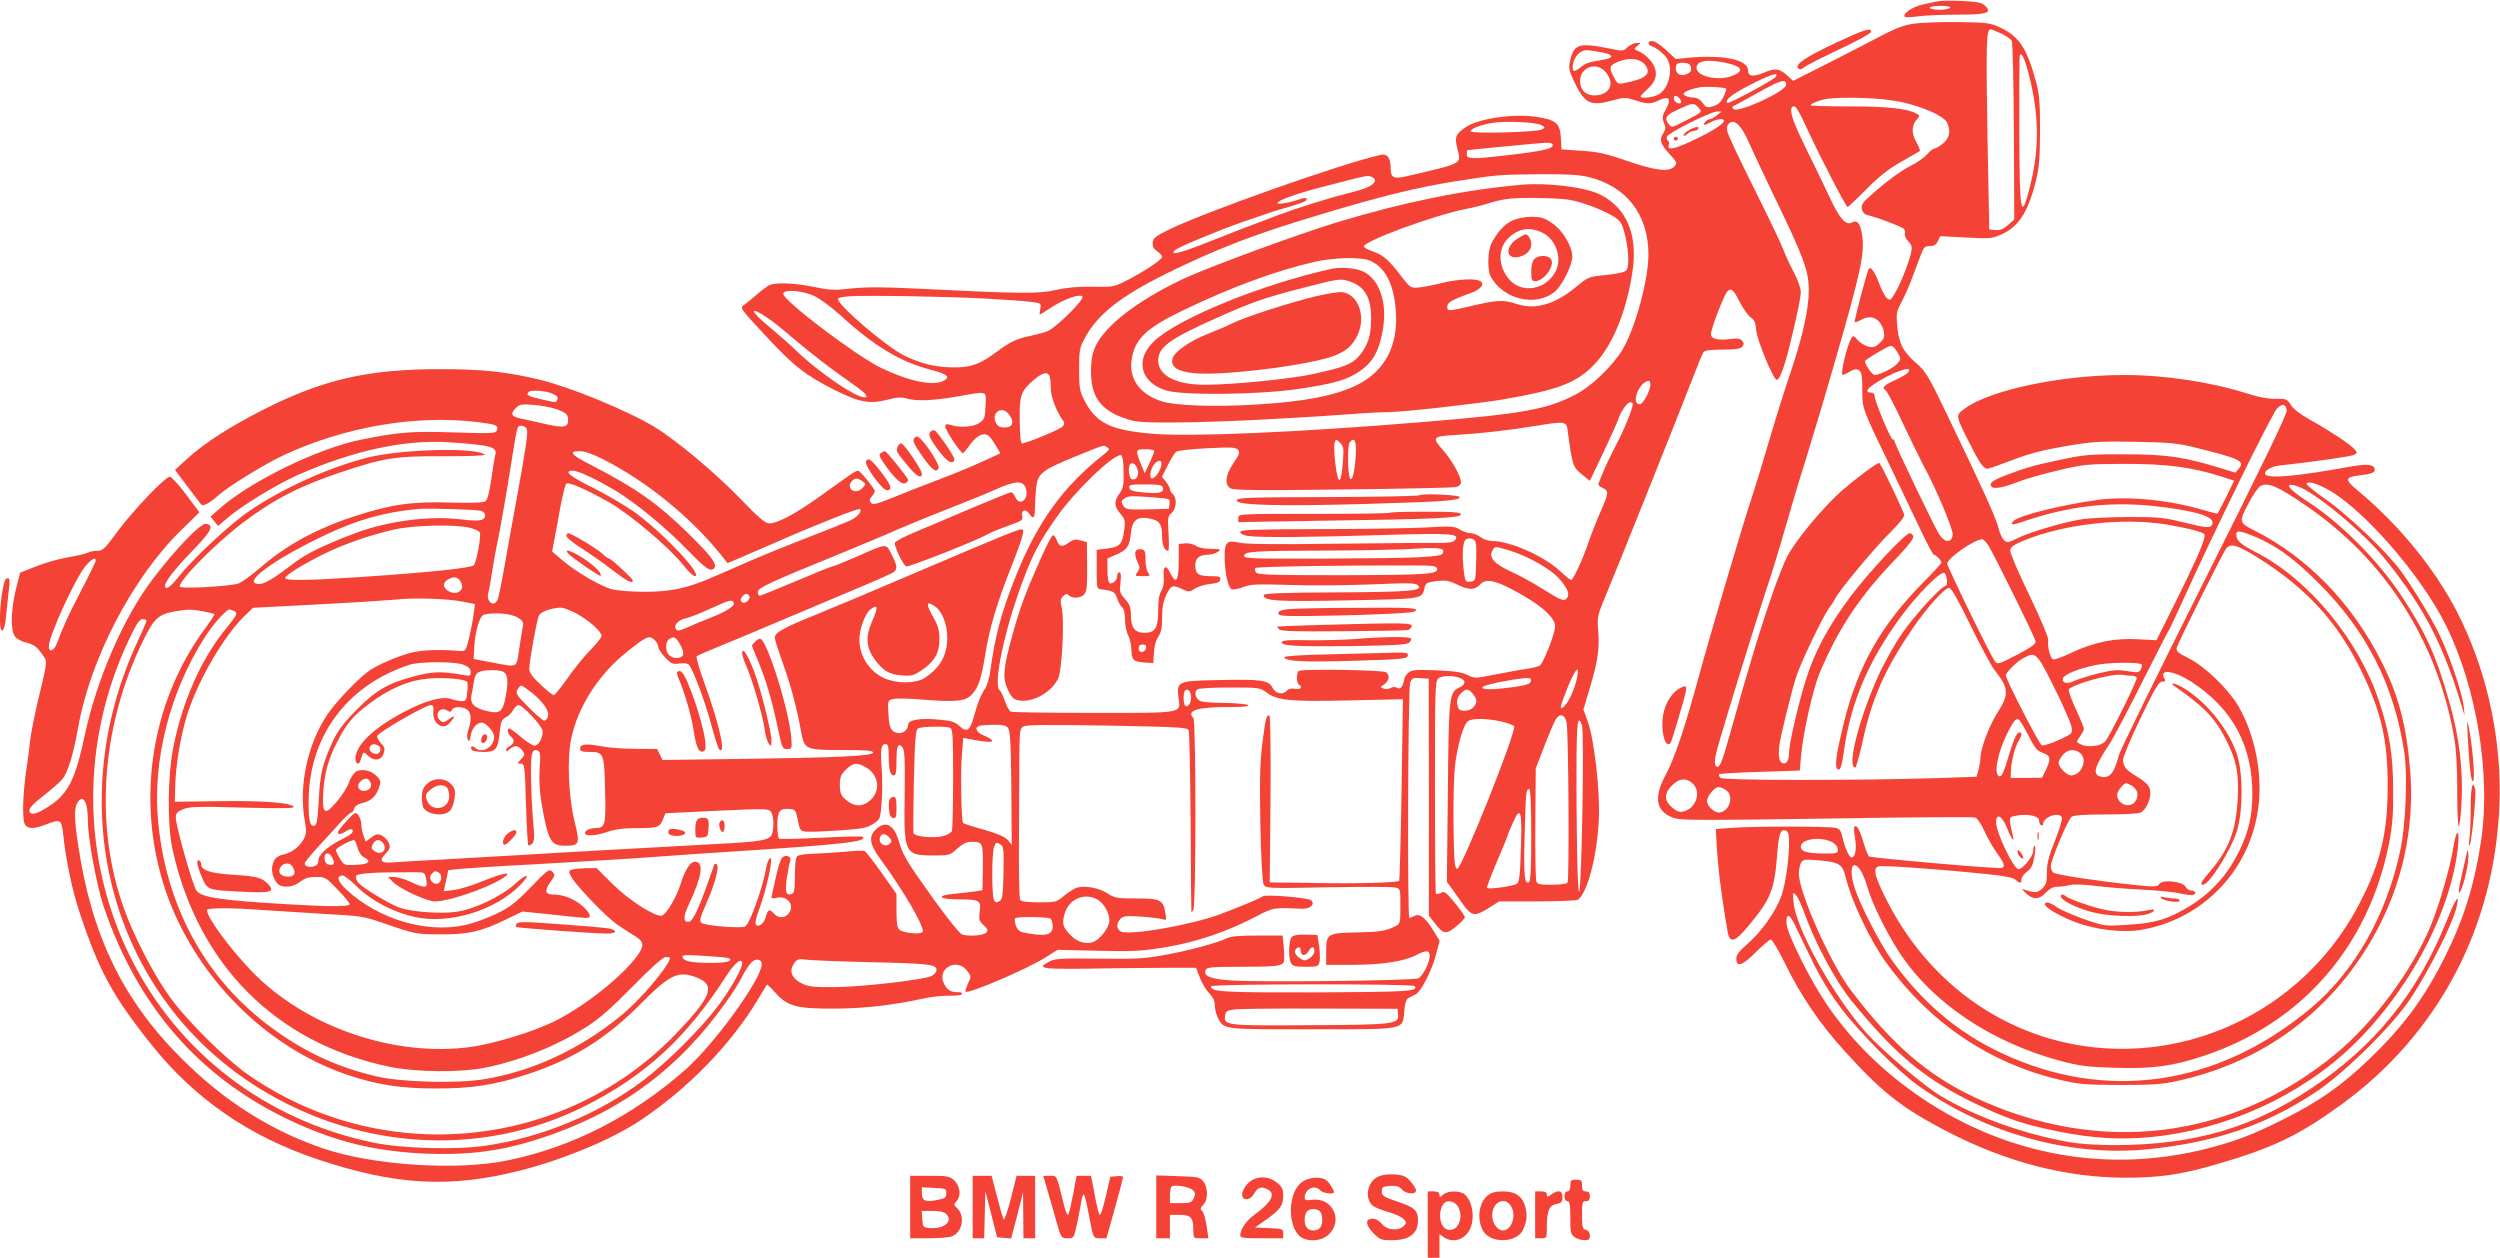 <?xml version="1.0" standalone="no"?>
<!DOCTYPE svg PUBLIC "-//W3C//DTD SVG 20010904//EN"
 "http://www.w3.org/TR/2001/REC-SVG-20010904/DTD/svg10.dtd">
<svg version="1.0" xmlns="http://www.w3.org/2000/svg"
 width="1280pt" height="644pt" viewBox="0 0 1280 644"
 preserveAspectRatio="xMidYMid meet">
<g transform="translate(0,644) scale(0.1,-0.1)"
fill="#f44336" stroke="none">
<path d="M9925 6434 c-11 -2 -43 -9 -72 -15 -52 -10 -103 -41 -103 -61 0 -8
21 -8 68 -2 37 5 129 9 204 9 152 0 179 9 142 45 -17 17 -37 21 -120 25 -54 2
-108 2 -119 -1z m60 -34 c-3 -5 -28 -10 -56 -10 -27 0 -49 5 -49 10 0 6 25 10
56 10 34 0 53 -4 49 -10z"/>
<path d="M9800 6319 c-47 -6 -92 -23 -160 -58 -52 -28 -177 -92 -277 -143
l-182 -92 -28 25 c-42 39 -61 42 -119 18 -57 -24 -84 -21 -84 10 0 56 -126 82
-308 65 l-62 -6 -50 46 c-27 25 -58 46 -70 46 -25 0 -27 -18 -2 -27 27 -10 66
-42 79 -66 31 -55 5 -155 -46 -181 -30 -16 -91 -22 -91 -10 0 4 16 21 35 38
48 41 56 88 23 136 -13 19 -37 41 -53 50 -17 8 -32 16 -35 18 -3 2 4 10 14 18
19 14 19 14 -4 14 -13 0 -34 -10 -47 -21 -22 -22 -23 -22 -105 -5 -145 28
-170 19 -189 -65 -9 -37 -6 -49 20 -105 54 -116 84 -130 201 -97 56 15 63 15
111 0 64 -21 80 -21 124 0 51 24 64 7 35 -45 -20 -36 -21 -44 -11 -70 11 -25
10 -34 -4 -56 -21 -32 -14 -53 35 -107 37 -40 38 -44 23 -61 -27 -30 -95 -23
-241 28 -109 37 -150 47 -235 52 l-102 7 -3 56 c-4 78 -25 96 -128 111 -115
17 -294 -9 -358 -52 -54 -37 -60 -51 -44 -113 20 -78 32 -71 -258 -139 -70
-16 -84 -9 -84 45 0 50 -18 72 -52 64 -203 -46 -907 -295 -1088 -385 -63 -31
-76 -41 -78 -64 -2 -20 4 -31 22 -44 14 -9 26 -22 26 -29 0 -15 -93 -76 -187
-124 -60 -30 -67 -31 -170 -29 -76 1 -132 -4 -188 -17 -87 -20 -183 -19 -703
7 -181 9 -268 9 -343 1 -88 -10 -111 -9 -192 8 -104 21 -198 24 -230 8 -12 -7
-41 -28 -63 -48 -23 -20 -52 -43 -64 -52 -23 -15 -22 -16 106 -154 148 -160
207 -206 358 -282 127 -64 180 -73 272 -49 45 12 69 13 95 6 52 -15 135 -12
260 10 160 28 148 32 145 -47 -2 -60 -5 -69 -30 -87 -29 -22 -97 -28 -148 -12
-23 7 -28 5 -28 -9 0 -17 78 -135 90 -135 3 0 20 20 37 44 19 26 42 46 59 50
29 8 41 -2 79 -66 l17 -29 -94 -43 c-51 -24 -154 -66 -228 -94 -74 -28 -179
-69 -232 -91 -83 -33 -99 -37 -109 -25 -9 11 -8 18 6 34 9 10 15 23 14 27 -10
23 -75 102 -85 103 -13 0 -32 -13 -194 -130 -123 -88 -219 -140 -261 -140 -20
0 -54 28 -150 128 -127 132 -328 299 -436 365 -136 83 -433 205 -586 242 -170
41 -296 55 -512 55 -370 0 -597 -52 -900 -204 -179 -91 -307 -173 -398 -256
l-61 -56 64 -85 c35 -46 66 -88 70 -92 10 -11 42 6 88 47 53 47 239 161 337
207 316 145 673 206 990 168 97 -12 109 -17 99 -43 -6 -15 -25 -16 -218 -10
-220 7 -283 2 -477 -37 -220 -44 -569 -214 -728 -356 l-43 -38 19 -24 20 -24
39 34 c75 66 258 178 373 229 281 123 539 179 761 166 220 -14 258 -24 246
-65 -3 -9 -12 -63 -20 -121 -10 -70 -20 -108 -30 -116 -11 -8 -65 -10 -179 -7
-197 6 -302 -9 -485 -68 -203 -66 -357 -150 -491 -267 -41 -35 -89 -70 -106
-78 -39 -16 -305 -31 -305 -17 0 35 183 220 320 324 158 120 289 188 496 258
233 78 283 86 537 85 128 0 214 3 209 8 -39 39 -431 29 -605 -16 -195 -50
-429 -156 -597 -270 -104 -70 -292 -246 -373 -348 -21 -27 -44 -48 -52 -48
-33 0 13 68 117 176 111 114 128 145 82 152 -27 4 -157 -131 -272 -283 -150
-197 -286 -511 -348 -799 -43 -206 -80 -287 -155 -344 -58 -43 -105 -66 -120
-56 -21 13 -5 37 64 90 39 31 82 68 95 83 29 34 57 125 82 266 62 351 276 762
523 1006 l98 96 -68 91 c-37 50 -75 91 -83 91 -24 1 -189 -173 -269 -281 -63
-87 -75 -98 -102 -98 -17 0 -38 -4 -47 -9 -10 -5 -55 -16 -102 -24 -47 -8
-122 -29 -166 -47 l-81 -32 -22 -87 c-25 -104 -28 -207 -5 -239 9 -13 34 -27
61 -33 35 -9 52 -21 74 -52 34 -46 35 -28 -16 -242 -18 -77 -36 -167 -40 -200
-3 -33 -13 -106 -21 -163 -19 -132 -21 -257 -4 -277 17 -21 48 -19 115 7 67
26 70 23 80 -66 12 -116 46 -279 80 -380 100 -304 170 -434 373 -688 221 -275
496 -465 843 -582 404 -136 685 -151 1051 -57 223 58 461 158 606 254 248 166
468 393 607 627 21 36 40 67 42 69 1 2 21 -17 43 -42 61 -69 109 -82 300 -81
153 0 299 17 460 52 41 9 101 15 132 14 31 -1 60 3 63 8 3 6 -5 10 -19 10 -38
0 -55 10 -72 42 -41 80 66 138 119 66 20 -27 20 -29 3 -64 -9 -20 -15 -38 -13
-41 14 -14 313 114 410 175 l62 39 206 -5 c182 -4 223 -2 345 18 155 25 315
79 462 156 91 48 93 48 236 41 42 -2 71 22 50 43 -14 14 -234 32 -248 21 -13
-10 -109 -50 -216 -91 -151 -56 -469 -112 -512 -89 -23 12 -23 42 -1 65 14 14
30 16 102 11 48 -3 97 -9 110 -13 23 -7 24 -6 18 31 -11 68 -26 75 -149 75
-100 0 -111 2 -148 26 -41 27 -111 41 -153 30 -14 -3 -44 -22 -67 -41 -41 -34
-44 -35 -130 -35 -60 0 -91 4 -97 13 -4 6 -7 134 -6 282 0 149 2 343 2 432 1
155 2 163 22 174 16 8 130 9 430 4 362 -7 409 -9 415 -24 4 -9 8 -221 10 -471
1 -250 3 -457 4 -460 0 -3 5 3 10 12 14 24 14 968 0 982 -37 37 20 56 174 56
82 0 116 3 106 10 -8 5 -60 10 -115 11 -55 0 -111 4 -125 8 -28 8 -40 48 -18
62 7 5 82 9 166 9 148 0 154 -1 186 -25 55 -42 123 -48 425 -41 l274 6 -7
-463 c-4 -254 -10 -464 -12 -467 -10 -9 -207 -15 -430 -11 l-233 3 4 424 c2
233 -1 426 -5 429 -15 9 -20 -11 -37 -142 -12 -103 -14 -185 -10 -415 4 -170
10 -296 17 -307 10 -19 19 -20 328 -14 175 3 330 3 345 -1 27 -6 27 -7 27 -96
0 -88 -1 -90 -27 -103 -47 -24 -84 -29 -198 -31 -148 -3 -155 -7 -155 -96 l0
-70 134 0 c148 0 262 17 325 49 54 28 71 27 71 -4 0 -33 -35 -102 -58 -114
-23 -12 -814 -21 -958 -11 -110 8 -143 22 -131 54 6 14 31 16 179 16 181 0
213 4 221 25 3 7 3 40 0 74 l-6 61 -129 0 c-93 0 -137 -4 -157 -14 -42 -22
-193 -63 -321 -86 -98 -18 -147 -21 -335 -18 -192 2 -224 0 -252 -15 -72 -38
-49 -41 302 -35 99 1 241 3 315 3 l134 0 19 -50 c10 -27 31 -64 48 -80 20 -21
29 -41 29 -63 0 -18 7 -46 15 -62 32 -62 19 -60 481 -60 491 0 465 -5 474 95
4 42 10 60 23 66 9 5 25 13 35 18 27 13 81 117 103 199 l20 75 -33 54 c-40 65
-70 88 -97 73 -11 -5 -22 -10 -25 -10 -11 0 -7 1177 4 1205 9 23 14 26 52 23
l43 -3 1 -607 0 -606 28 -36 c45 -60 60 -62 111 -20 25 20 45 42 45 48 0 6
-23 39 -51 73 -45 55 -53 61 -71 52 -11 -6 -22 -8 -26 -5 -3 3 -5 250 -5 548
0 514 1 542 18 555 32 23 127 10 133 -18 1 -9 -8 -21 -22 -27 -57 -26 -58 -35
-63 -536 l-5 -461 26 -35 c14 -19 38 -53 53 -75 47 -67 63 -70 137 -23 l51 33
195 0 c107 0 201 4 208 8 49 32 99 222 108 412 7 143 -23 407 -57 502 l-22 60
31 104 c43 143 52 206 45 297 -6 77 -5 79 45 199 54 128 381 947 447 1118 21
55 42 106 48 113 6 8 39 12 97 12 66 0 91 4 100 15 10 12 10 18 0 30 -10 12
-24 14 -61 9 -62 -8 -99 1 -99 25 0 27 67 202 84 219 20 20 32 9 66 -59 17
-32 41 -66 54 -74 19 -13 25 -27 28 -68 5 -51 88 -252 105 -252 17 0 44 79 82
241 23 94 41 187 41 207 0 21 -14 62 -36 104 -20 37 -45 92 -56 121 -11 29
-78 169 -149 311 -71 142 -132 271 -135 288 -4 20 -1 33 11 43 26 22 62 -14
100 -101 18 -41 68 -147 110 -235 174 -360 196 -417 196 -524 0 -92 -33 -240
-96 -425 -30 -88 -81 -252 -114 -365 -33 -113 -70 -232 -81 -265 -35 -100
-218 -718 -271 -915 -73 -268 -126 -425 -170 -506 -67 -123 -50 -196 52 -225
35 -9 202 -9 779 0 404 7 743 9 754 5 10 -4 31 -35 46 -69 15 -34 44 -84 64
-112 37 -52 43 -68 27 -77 -10 -7 -668 51 -682 59 -4 3 -18 37 -29 75 -19 64
-34 89 -46 77 -3 -2 -1 -29 4 -59 9 -56 1 -98 -18 -98 -12 0 -35 50 -47 105
-6 30 -14 41 -33 46 -31 9 -437 9 -540 0 l-75 -6 3 -55 c6 -128 24 -278 58
-473 10 -58 38 -50 105 31 115 138 134 184 148 365 8 109 17 134 45 124 12 -5
16 -20 16 -59 0 -90 -18 -212 -39 -274 -28 -80 -101 -183 -172 -245 -42 -36
-59 -58 -59 -75 0 -48 29 -40 99 30 36 36 72 66 78 66 6 0 39 -55 72 -122 83
-170 179 -311 313 -458 187 -205 287 -283 511 -400 307 -160 616 -240 923
-240 173 0 290 18 467 70 284 83 414 145 631 302 500 362 789 910 813 1538 12
321 -56 650 -193 939 -112 237 -307 483 -532 669 -68 57 -67 69 7 78 69 7 86
16 78 38 -7 19 -48 21 -128 6 -260 -47 -397 -60 -427 -42 -20 13 20 43 65 48
191 21 369 47 385 55 19 10 19 11 2 30 -23 26 -128 95 -227 150 -49 28 -86 55
-98 76 -19 30 -23 32 -77 31 -37 -1 -86 8 -139 25 -192 61 -427 97 -636 97
-322 0 -686 -76 -816 -171 -50 -36 -50 -33 21 -174 53 -106 73 -135 94 -135 7
0 63 20 126 44 83 32 154 51 269 71 142 24 175 26 360 23 173 -3 218 -7 299
-27 240 -60 265 -71 233 -110 l-18 -21 -65 20 c-195 60 -285 74 -495 74 -182
1 -212 -2 -332 -27 -137 -29 -176 -40 -280 -79 -70 -27 -89 -41 -78 -58 10
-16 59 -8 138 23 34 14 125 40 202 58 134 32 149 33 345 34 217 0 344 -17 497
-66 l62 -20 -40 -82 c-23 -45 -43 -84 -45 -86 -1 -2 -34 6 -71 17 -173 52
-385 73 -538 53 -187 -25 -403 -79 -434 -107 -25 -23 -8 -24 49 -4 243 83 462
106 712 74 188 -24 269 -52 255 -88 -9 -22 -27 -20 -154 11 -97 24 -125 26
-283 26 -97 -1 -205 -6 -240 -13 -98 -17 -264 -67 -321 -96 -47 -23 -52 -24
-68 -10 -10 9 -23 37 -29 63 -10 48 -94 230 -274 603 -82 171 -100 200 -144
238 -71 62 -91 102 -100 189 -6 68 -4 78 20 123 14 26 38 79 52 116 14 38 35
93 46 122 17 47 23 52 49 52 22 0 32 7 41 25 l12 26 131 -7 c127 -7 134 -6
187 18 84 39 132 114 170 265 19 74 22 117 23 263 0 152 -3 186 -23 260 -45
164 -85 224 -181 269 -52 24 -67 26 -216 28 -88 1 -189 -3 -225 -8z m445 -50
c25 -12 50 -29 55 -38 5 -10 10 -219 11 -466 l2 -449 -32 -28 c-24 -22 -41
-28 -64 -26 l-32 3 -9 477 c-8 463 -6 548 15 548 5 0 30 -10 54 -21z m-2015
-104 c31 -10 23 -24 -17 -30 -83 -14 -95 -18 -122 -41 -19 -15 -32 -21 -36
-14 -11 19 6 69 30 88 20 16 32 18 75 11 28 -4 60 -11 70 -14z m2144 -57 c66
-228 72 -413 20 -621 -47 -186 -54 -147 -55 284 0 435 -1 389 10 389 5 0 16
-24 25 -52z m-1950 -1 c33 -45 2 -72 -107 -92 -34 -7 -36 -5 -57 35 -24 48
-20 57 33 77 54 20 107 12 131 -20z m408 12 c87 -18 101 -41 41 -66 -78 -32
-199 -2 -186 47 8 30 59 37 145 19z m-174 -26 c3 -17 -4 -26 -24 -33 -30 -12
-54 1 -54 30 0 25 11 31 45 28 22 -2 31 -9 33 -25z m-452 -8 c12 -8 27 -28 34
-45 19 -45 -11 -84 -66 -88 -52 -4 -84 25 -84 74 0 61 66 95 116 59z m884 -40
c-14 -17 -240 -139 -246 -132 -15 14 21 43 114 91 108 56 157 71 132 41z m55
-39 c0 -34 -248 -147 -270 -124 -7 7 -7 12 0 15 6 2 62 33 125 68 118 66 145
74 145 41z m-307 -20 c2 -3 -4 -22 -14 -43 -14 -27 -28 -40 -53 -47 -30 -9
-36 -7 -53 17 -12 16 -29 27 -43 27 -29 0 -55 10 -55 20 0 11 48 28 90 34 37
4 120 -1 128 -8z m-238 -51 c7 -9 10 -18 7 -21 -10 -11 -37 5 -37 21 0 19 14
19 30 0z m1128 -16 c115 -24 226 -73 241 -107 20 -43 13 -78 -20 -106 -17 -14
-36 -26 -43 -26 -7 0 -25 -13 -39 -30 -15 -16 -50 -42 -79 -56 -56 -28 -130
-83 -212 -156 -42 -37 -48 -48 -43 -70 5 -18 15 -27 34 -31 36 -7 164 -55 180
-68 6 -6 9 -17 6 -25 -3 -8 4 -26 17 -39 18 -19 21 -30 15 -57 -11 -52 -53
-158 -81 -206 -24 -41 -27 -43 -44 -27 -10 9 -27 42 -39 74 -23 63 -47 94 -55
70 -19 -55 -74 -265 -70 -268 3 -3 18 3 34 12 51 30 101 4 115 -60 5 -27 2
-37 -20 -58 -21 -22 -31 -25 -58 -20 -18 4 -42 19 -55 33 -19 23 -24 25 -32
12 -23 -35 -60 -190 -45 -190 4 0 20 8 36 17 23 14 34 15 47 7 14 -9 17 -27
17 -100 0 -100 -5 -86 168 -444 46 -96 108 -226 137 -287 30 -62 57 -113 61
-113 10 0 39 -29 39 -40 0 -5 -42 -51 -93 -102 -214 -216 -335 -428 -406 -717
-43 -174 -51 -241 -27 -241 10 0 17 25 26 88 34 254 127 471 299 703 80 107
194 223 215 216 14 -5 21 -67 7 -67 -21 0 -163 -156 -223 -244 -34 -49 -82
-135 -109 -190 -104 -221 -177 -496 -130 -496 4 0 20 57 36 127 48 224 114
374 256 583 72 106 165 210 188 210 12 0 43 -55 110 -192 52 -106 108 -211
126 -233 70 -87 72 -122 13 -212 -42 -65 -88 -186 -88 -233 0 -14 -5 -41 -10
-61 l-10 -36 -208 -7 c-417 -13 -1090 -12 -1103 1 -7 7 -10 15 -7 19 4 3 98 9
210 12 l203 7 7 80 c9 109 61 338 93 416 100 237 207 397 404 601 55 58 81 93
77 103 -3 8 -11 15 -18 15 -23 0 -211 -201 -304 -325 -114 -153 -182 -280
-228 -425 -40 -130 -86 -328 -86 -374 0 -40 -14 -61 -34 -53 -16 6 -21 29 -17
82 4 45 67 301 91 370 29 82 135 301 163 339 13 17 27 38 30 46 20 43 202 262
286 345 39 38 71 77 71 87 0 13 -111 246 -127 267 -5 7 -104 -65 -190 -139
-94 -81 -241 -258 -283 -340 -15 -30 -46 -107 -68 -170 -68 -195 -117 -354
-238 -785 -29 -102 -41 -128 -55 -120 -14 9 -11 43 10 115 46 160 197 648 241
780 27 80 72 226 100 325 28 99 75 257 105 350 29 94 97 319 149 501 132 456
153 555 141 644 -9 66 -25 86 -53 71 -32 -17 -64 19 -118 137 -25 53 -79 165
-120 248 -69 140 -86 195 -65 208 14 9 29 -15 84 -136 65 -139 189 -378 197
-378 3 0 46 41 95 90 66 67 114 105 180 142 50 28 92 53 95 55 2 2 -6 23 -19
47 -26 46 -24 85 6 118 13 15 13 17 -4 26 -50 27 -146 37 -341 37 -111 0 -202
3 -202 6 0 8 47 27 80 32 80 13 286 6 378 -14z m-1032 -30 c21 -23 24 -21 -74
-71 -62 -32 -63 -33 -78 -14 -24 34 -16 46 49 76 75 35 79 35 103 9z m95 -39
c-13 -11 -29 -20 -36 -20 -7 0 -18 -7 -25 -15 -16 -19 -3 -19 30 0 14 8 35 14
48 15 48 0 0 -41 -111 -95 -115 -57 -165 -69 -153 -38 4 9 2 19 -4 23 -6 4 -8
13 -5 21 7 19 223 127 255 128 l25 0 -24 -19z m-900 -50 c21 -12 21 -13 3 -23
-25 -14 -364 -23 -364 -9 0 13 46 31 106 42 64 12 226 5 255 -10z m59 -104 c0
-18 -59 -31 -235 -51 -179 -21 -205 -20 -205 5 0 11 1 20 3 21 9 2 369 37 400
38 26 1 37 -3 37 -13z m178 -161 c199 -47 312 -192 312 -400 0 -127 -67 -373
-131 -482 -50 -85 -161 -192 -244 -234 -147 -76 -265 -97 -770 -139 -653 -54
-1192 -77 -1394 -61 -219 19 -291 55 -352 177 -21 42 -24 63 -24 154 0 95 3
110 27 155 74 139 207 237 528 386 215 100 384 162 688 253 312 94 494 138
697 170 198 31 209 32 425 34 124 1 193 -3 238 -13z m-1104 -1 c25 -10 19 -32
-14 -49 -17 -9 -68 -25 -113 -36 -101 -25 -246 -71 -352 -110 -171 -64 -273
-104 -355 -137 -143 -57 -205 -73 -174 -43 14 15 218 99 339 142 162 56 164
57 245 80 41 12 79 25 84 30 17 15 0 20 -30 9 -42 -16 -114 -29 -114 -20 0 13
91 46 215 79 258 67 245 64 269 55z m-2856 -609 c29 -13 91 -59 137 -101 169
-155 305 -237 460 -277 85 -22 103 -37 66 -57 -54 -28 -179 -2 -321 67 -132
65 -500 344 -500 379 0 24 98 17 158 -11z m883 -14 c92 -5 192 -12 224 -16 56
-7 57 -8 51 -36 -3 -16 -4 -29 -2 -29 3 0 28 16 57 35 66 43 146 72 161 57 13
-13 -132 -157 -177 -177 -16 -7 -57 -18 -90 -25 -70 -14 -101 -29 -173 -82
-84 -63 -132 -80 -220 -79 -91 0 -169 19 -255 62 -94 48 -337 256 -337 289 0
5 26 11 58 13 83 6 510 -1 703 -12z m-1116 -102 c22 -15 76 -58 120 -96 88
-75 204 -165 298 -230 73 -51 92 -69 80 -76 -30 -18 -239 123 -363 244 -31 30
-91 82 -133 117 -101 83 -103 110 -2 41z m5780 -173 c19 -34 19 -35 0 -57 -21
-24 -90 -58 -116 -59 -15 0 -58 65 -49 73 22 20 118 76 131 76 9 1 24 -15 34
-33z m54 -103 c-8 -9 -37 -27 -66 -39 -57 -26 -70 -39 -50 -51 8 -4 49 -82 91
-173 43 -91 90 -187 105 -215 61 -110 152 -326 149 -353 -5 -44 -42 -42 -71 5
-28 46 -227 460 -227 474 0 5 -4 9 -9 9 -11 0 -94 199 -93 223 0 10 -7 17 -19
17 -27 0 -24 15 9 38 89 63 217 109 181 65z m-4395 -19 c3 -9 6 -37 6 -62 0
-44 28 -117 62 -164 9 -13 9 -20 -1 -31 -11 -15 -185 -87 -208 -87 -7 0 -11
41 -12 115 -2 132 6 153 71 209 45 39 72 45 82 20z m3076 -44 c0 -30 -38 -100
-54 -100 -49 0 -3 118 47 120 4 0 7 -9 7 -20z m-5625 -44 c25 -11 33 -19 29
-30 -7 -19 0 -19 -85 0 -65 15 -78 22 -62 37 11 12 83 7 118 -7z m5535 -54 c0
-23 -45 -134 -81 -201 -22 -42 -52 -103 -66 -136 -13 -33 -27 -65 -29 -71 -3
-6 7 -16 21 -22 33 -15 32 -26 -9 -119 -19 -43 -48 -116 -64 -163 -30 -88 -78
-190 -88 -190 -4 0 -31 22 -61 50 -81 74 -253 150 -342 150 -20 0 -47 9 -61
20 -14 11 -36 20 -50 20 -14 0 -39 9 -56 19 -28 17 -43 18 -180 10 -82 -4
-328 -8 -546 -8 -330 -1 -398 -3 -398 -15 0 -8 15 -16 38 -20 56 -9 327 -7
699 5 346 10 391 7 362 -27 -9 -11 -33 -14 -93 -14 -45 1 -279 -1 -521 -4
-299 -4 -455 -2 -488 5 -65 15 -77 4 -77 -72 0 -76 18 -159 36 -166 8 -3 35 2
59 11 38 15 70 16 242 11 109 -4 297 -2 418 3 181 8 223 7 234 -4 31 -29 -35
-35 -416 -37 -274 -1 -373 -5 -373 -14 0 -30 64 -34 427 -27 395 8 382 6 397
65 5 24 12 27 61 34 47 5 63 3 110 -20 60 -28 87 -27 118 7 30 30 93 12 227
-68 97 -57 153 -113 152 -151 -1 -41 -61 -192 -80 -202 -10 -4 -37 -11 -62
-15 -25 -3 -95 -16 -157 -28 -110 -22 -112 -22 -150 -4 -29 15 -68 20 -161 24
-108 4 -125 2 -142 -13 -11 -10 -20 -24 -20 -32 0 -8 -5 -23 -10 -34 -8 -14
-15 -17 -27 -10 -11 5 -23 5 -34 -2 -9 -5 -25 -7 -35 -3 -18 7 -18 9 4 23 25
17 29 45 9 61 -14 12 -429 18 -447 7 -13 -8 -13 -62 0 -70 22 -13 9 -27 -19
-22 -19 4 -33 1 -41 -8 -21 -25 -58 -18 -75 14 -20 39 -56 44 -281 39 -205 -4
-210 -7 -200 -90 11 -82 32 -78 -434 -78 -225 0 -415 3 -424 6 -8 3 -22 28
-31 55 -9 27 -21 51 -26 54 -36 23 22 303 115 553 52 141 88 210 178 337 94
133 283 315 327 315 6 0 12 -25 13 -57 3 -96 1 -111 -21 -141 -28 -40 -27 -64
5 -102 24 -27 26 -36 20 -84 -10 -73 -22 -86 -86 -94 l-55 -7 0 -100 c0 -99 0
-100 25 -103 58 -6 69 -12 80 -46 6 -19 18 -40 26 -46 9 -8 14 -31 14 -62 0
-27 7 -63 16 -80 9 -17 16 -50 17 -74 0 -53 10 -62 68 -66 l44 -3 3 54 c2 34
11 65 23 82 14 21 19 44 19 98 0 52 6 82 22 116 24 50 32 52 82 28 33 -15 36
-15 63 3 15 10 50 21 78 24 37 4 51 9 53 23 3 14 -4 17 -50 17 -62 0 -78 11
-78 57 0 36 21 53 67 53 16 0 38 7 49 15 17 13 15 14 -36 15 -34 0 -64 6 -78
16 -12 8 -37 14 -55 12 l-32 -3 0 -89 c0 -100 -14 -121 -42 -62 -23 49 -39 40
-35 -18 3 -31 -2 -55 -12 -71 -11 -17 -16 -47 -16 -97 0 -93 -15 -118 -70
-118 -50 0 -70 27 -70 92 0 38 -6 54 -30 81 -27 31 -29 38 -23 85 4 36 2 52
-6 52 -6 0 -11 -8 -11 -19 0 -22 -25 -45 -40 -36 -5 3 -10 33 -10 66 l0 60 43
18 c57 25 71 44 77 110 6 67 32 88 93 77 53 -10 67 -29 67 -90 0 -47 12 -76
31 -76 4 0 5 39 2 88 -5 80 -4 89 16 106 25 23 28 77 6 96 -8 7 -15 18 -15 25
0 7 -9 24 -20 38 l-21 26 30 59 c16 32 35 63 43 69 7 6 78 14 158 18 125 6
147 5 158 -8 11 -13 8 -24 -22 -67 -43 -63 -48 -113 -14 -131 17 -9 155 -11
573 -5 302 3 562 9 578 12 18 4 27 13 27 25 0 30 -44 109 -89 161 -62 70 -58
74 62 81 135 8 264 23 420 48 137 23 148 21 153 -23 24 -179 27 -189 71 -225
l43 -35 69 145 c38 80 72 156 76 169 12 39 46 88 61 88 8 0 14 -4 14 -8z
m-5505 -29 c40 -15 51 -24 53 -44 6 -47 -17 -53 -115 -30 -48 11 -106 24 -127
28 -48 10 -55 24 -25 54 19 19 29 21 93 16 39 -3 94 -14 121 -24z m8853 -5 c2
-18 -127 -285 -423 -874 -234 -467 -430 -866 -436 -889 -24 -95 -48 -123 -95
-111 -42 11 -30 52 46 166 20 30 94 170 164 310 71 140 132 260 136 265 5 6
42 84 83 175 166 365 450 943 476 969 27 27 45 23 49 -11z m-6546 -15 c37 -44
24 -77 -29 -71 -20 2 -30 11 -37 30 -17 48 33 79 66 41z m-2465 -80 c7 -19 -2
-83 -51 -353 -20 -107 -48 -262 -62 -345 -15 -82 -30 -160 -35 -172 -18 -48
-64 -13 -48 36 4 14 13 62 19 106 7 44 18 107 25 140 13 57 46 244 80 460 24
148 23 145 46 145 11 0 23 -8 26 -17z m4178 -177 c-5 -57 -11 -86 -19 -83 -13
4 -32 167 -22 193 6 17 8 16 27 -3 19 -19 20 -28 14 -107z m67 53 c-4 -80 -15
-135 -27 -132 -15 4 -18 172 -4 189 23 28 34 8 31 -57z m-1272 30 c13 -8 9
-14 -20 -37 -209 -165 -341 -348 -453 -632 -71 -178 -102 -295 -127 -477 -4
-34 -17 -75 -27 -90 -22 -32 -35 -65 -58 -146 -19 -69 -36 -79 -73 -44 -22 20
-41 27 -99 32 -96 10 -163 0 -163 -24 0 -31 -33 -53 -63 -42 -29 11 -35 29
-39 110 -3 51 -2 55 24 62 15 4 82 3 150 -3 179 -14 225 -9 258 31 32 38 44
76 65 203 20 128 60 262 129 436 60 153 75 202 59 202 -21 0 -91 -29 -493
-200 -228 -98 -478 -203 -555 -234 -176 -71 -220 -96 -218 -122 0 -10 19 -68
41 -129 39 -107 72 -230 93 -348 17 -95 22 -97 209 -97 127 0 160 -3 160 -13
0 -18 -179 -26 -697 -33 l-381 -5 -14 28 -13 28 -110 1 c-61 0 -142 6 -182 14
-76 14 -103 10 -103 -15 0 -11 12 -15 49 -15 72 0 75 -6 79 -196 5 -182 1
-194 -53 -194 -18 0 -38 -7 -45 -15 -22 -26 34 -30 104 -6 45 15 87 21 153 21
110 0 120 3 137 44 l13 32 264 13 c247 11 264 11 276 -5 14 -19 17 -74 7 -111
-9 -34 -52 -42 -263 -53 -223 -12 -842 -46 -1066 -60 -82 -5 -240 -14 -350
-20 -110 -6 -226 -12 -257 -15 -68 -6 -80 6 -44 44 23 24 25 32 17 55 -6 14
-22 31 -36 38 -22 10 -30 8 -54 -10 l-29 -21 -11 31 c-6 17 -11 43 -11 58 0
14 -7 35 -15 46 -15 18 -17 17 -60 -29 -25 -27 -45 -53 -45 -58 0 -14 18 -11
44 7 24 15 41 8 28 -11 -4 -6 -29 -21 -57 -35 -69 -35 -115 -77 -115 -106 0
-17 -7 -25 -24 -30 -26 -6 -46 1 -46 16 0 5 34 46 76 92 42 46 94 102 115 126
22 23 43 42 48 42 5 0 11 9 14 19 3 13 19 24 44 30 46 12 68 34 84 80 10 28 9
35 -11 56 -28 30 -75 41 -106 25 -13 -8 -29 -31 -38 -57 -8 -24 -36 -68 -62
-98 -62 -73 -75 -64 -69 48 6 97 25 168 70 256 49 97 82 136 171 202 99 74
196 115 291 124 85 9 200 -2 206 -18 2 -7 2 -31 -1 -54 -3 -37 -7 -43 -27 -43
-13 0 -36 5 -51 10 -47 18 -138 -7 -253 -69 -153 -82 -241 -168 -241 -236 0
-27 18 -34 25 -10 16 51 14 49 39 26 32 -30 68 -25 80 11 8 23 6 32 -12 51
-12 13 -22 30 -22 38 0 15 248 159 275 159 13 0 16 -8 14 -34 -6 -60 49 -98
83 -58 30 35 30 44 0 22 -26 -19 -34 -21 -47 -10 -35 29 -3 76 35 52 14 -9 19
-8 24 3 7 19 55 19 79 1 20 -15 22 -56 5 -102 -6 -18 -8 -39 -3 -50 7 -15 9
-11 15 20 7 39 31 66 57 66 22 0 63 -47 63 -72 0 -54 -64 -90 -98 -56 -13 13
-27 5 -17 -11 3 -6 31 -11 60 -11 65 0 75 13 84 105 5 50 10 61 30 72 14 6 31
23 38 37 8 14 20 26 28 26 20 0 114 -99 122 -128 7 -30 -15 -75 -38 -80 -9 -2
-40 18 -70 43 -29 25 -56 45 -61 45 -14 0 -9 -27 7 -40 21 -17 19 -37 -5 -50
-11 -6 -20 -16 -20 -22 0 -6 8 -4 18 5 25 23 48 21 66 -5 15 -20 14 -24 -6
-45 -21 -23 -21 -23 -1 -23 19 0 20 -8 26 -206 3 -114 9 -209 12 -212 3 -3 12
1 20 9 11 11 12 31 5 109 -5 52 -10 152 -11 223 -3 130 4 156 35 144 12 -5 14
-21 9 -94 -4 -60 0 -118 11 -183 32 -183 47 -210 115 -210 80 0 82 5 51 132
-29 122 -37 313 -16 413 33 163 139 330 283 445 100 81 117 89 143 65 11 -10
20 -26 20 -36 0 -10 16 -34 35 -55 32 -33 39 -36 75 -31 24 3 43 0 48 -7 22
-28 83 -191 112 -301 18 -66 36 -124 40 -129 41 -45 4 126 -74 338 -26 71 -43
132 -39 136 4 4 67 31 138 60 72 29 193 80 270 113 77 33 241 102 363 153 123
51 230 98 238 105 20 16 18 33 -11 90 -30 59 -19 59 -181 -12 -62 -27 -116
-49 -122 -49 -5 0 -89 -34 -186 -75 -97 -41 -181 -75 -186 -75 -6 0 -10 8 -10
19 0 21 62 50 409 191 119 49 261 108 316 133 55 24 168 70 250 102 83 32 189
75 236 96 106 48 145 50 160 12 21 -56 -29 -101 -53 -48 -6 14 -15 25 -21 25
-5 0 -93 -36 -196 -79 -102 -43 -233 -99 -290 -123 -57 -23 -106 -49 -109 -57
-6 -16 45 -121 59 -121 25 0 370 137 414 164 11 7 57 26 102 42 73 26 82 31
77 50 -8 31 16 42 34 16 22 -34 31 -26 31 26 0 26 3 73 6 105 9 74 28 89 206
162 151 61 139 58 159 44z m240 -18 c0 -5 -11 -33 -24 -61 l-25 -53 -16 39
c-33 81 -33 84 19 84 25 0 46 -4 46 -9z m-2817 -45 c220 -113 441 -292 597
-485 l35 -44 60 25 c33 14 114 49 180 78 197 87 429 179 437 174 15 -9 -11
-41 -47 -58 -19 -9 -115 -48 -212 -85 -98 -38 -232 -92 -298 -121 -66 -29
-156 -68 -200 -87 -127 -55 -212 -73 -344 -73 -65 0 -140 6 -168 13 -60 16
-189 92 -258 152 l-48 41 12 65 c7 35 21 111 31 168 11 58 24 109 29 114 11
11 91 -23 215 -92 110 -62 312 -233 385 -325 24 -31 50 -56 58 -56 46 0 -148
209 -299 321 -45 34 -143 91 -215 128 -126 62 -161 91 -110 91 28 0 125 -46
223 -105 101 -61 260 -193 361 -298 85 -88 116 -112 133 -102 29 18 5 55 -122
180 -162 159 -269 234 -507 357 -97 49 -112 68 -54 68 27 0 67 -14 126 -44z
m2852 -33 c-7 -29 -32 -63 -47 -63 -14 0 -9 44 8 68 23 33 48 29 39 -5z m-121
-16 c11 -30 -7 -59 -30 -50 -14 5 -20 64 -7 77 12 11 28 0 37 -27z m-1408 -61
c19 -15 19 -15 -3 -37 -33 -34 -83 0 -53 36 16 19 31 19 56 1z m7479 -30 c181
-84 496 -440 630 -711 155 -315 228 -759 179 -1094 -32 -219 -86 -398 -179
-586 -107 -218 -217 -368 -397 -540 -139 -134 -263 -220 -443 -309 -152 -76
-242 -110 -382 -146 -504 -129 -1019 -39 -1458 254 -201 135 -369 300 -497
491 -83 123 -199 357 -201 406 -3 53 14 52 40 -1 12 -25 51 -106 87 -180 44
-91 92 -171 147 -245 100 -133 295 -329 404 -406 346 -245 777 -363 1174 -323
347 36 599 122 857 292 149 99 398 345 487 481 97 147 217 386 235 469 17 75
-4 45 -52 -75 -149 -369 -365 -637 -690 -854 -302 -203 -600 -290 -1001 -292
-102 0 -182 5 -250 17 -223 40 -472 129 -644 232 -87 51 -304 235 -385 325
-166 185 -360 532 -373 668 -5 52 -4 55 11 40 9 -8 29 -51 45 -95 52 -148 160
-349 240 -447 226 -279 381 -407 646 -533 144 -68 226 -97 365 -127 167 -37
305 -51 450 -44 382 19 773 178 1057 429 315 280 555 718 589 1073 8 92 -11
77 -26 -20 -16 -100 -73 -295 -116 -398 -95 -228 -289 -490 -482 -650 -534
-444 -1216 -526 -1857 -223 -238 113 -420 270 -628 545 -104 136 -267 502
-267 599 0 18 5 42 11 54 10 18 17 19 92 13 104 -9 121 -20 137 -87 29 -120
121 -315 204 -432 221 -309 529 -519 890 -604 100 -24 130 -26 311 -27 173 0
214 3 304 23 428 96 773 351 990 731 149 261 215 557 191 858 -19 228 -59 381
-146 554 -149 297 -377 534 -650 672 -81 41 -82 44 -33 137 23 44 51 86 62 91
38 21 86 1 224 -93 411 -277 682 -698 768 -1193 11 -60 16 -151 16 -272 0
-101 3 -183 8 -183 4 0 11 55 14 123 9 166 -11 332 -63 514 -66 235 -120 354
-245 543 -119 180 -312 374 -480 482 -102 66 -127 103 -51 78 89 -29 341 -239
449 -374 198 -246 294 -431 391 -751 l15 -50 -5 50 c-9 74 -78 275 -132 382
-45 89 -137 238 -193 314 -69 94 -267 282 -382 363 -53 37 -97 72 -97 77 0 15
33 10 85 -15z m-5942 0 c11 -27 -16 -35 -93 -28 -60 6 -75 10 -78 25 -3 15 6
17 81 17 64 0 86 -3 90 -14z m-45 -53 c82 -6 83 -6 80 -32 l-3 -26 -110 -3
c-104 -2 -111 -1 -124 19 -12 20 -11 24 5 36 20 15 36 15 152 6z m-3443 -69
c23 -9 25 -33 5 -44 -14 -7 -48 -7 -112 1 -165 20 -384 -10 -553 -76 -153 -59
-238 -101 -293 -143 -107 -82 -156 -112 -184 -112 -99 0 71 125 344 254 160
76 303 115 468 130 55 5 306 -3 325 -10z m8625 -69 c52 -9 119 -22 148 -31 51
-14 54 -16 47 -42 -10 -42 -60 -152 -156 -344 l-88 -176 -93 5 c-120 7 -224
-14 -340 -68 -47 -23 -91 -38 -97 -35 -15 9 -30 71 -24 96 3 13 -31 95 -96
231 -57 117 -101 220 -99 232 2 16 20 29 69 49 203 84 505 119 729 83z m-8690
-16 c28 -6 54 -18 57 -26 7 -19 -17 -150 -31 -167 -12 -14 -228 -37 -591 -61
-251 -17 -375 -19 -375 -5 0 14 86 68 195 122 102 51 239 99 365 127 98 22
299 27 380 10z m9185 -65 c94 -46 171 -105 283 -216 250 -248 392 -529 443
-877 16 -116 6 -367 -21 -493 -71 -334 -234 -622 -460 -811 -478 -399 -1049
-481 -1586 -227 -222 105 -404 259 -559 476 -58 80 -161 280 -189 367 -20 61
-21 117 -2 117 22 0 45 -38 68 -115 26 -87 94 -225 163 -332 167 -256 470
-460 825 -555 100 -26 137 -31 280 -35 192 -6 296 8 456 62 500 167 842 560
946 1088 17 88 22 146 21 272 0 177 -19 295 -73 457 -104 312 -358 620 -625
758 -85 44 -105 62 -105 93 0 16 5 18 33 12 17 -4 64 -22 102 -41z m-4027
-107 c-3 -102 -3 -102 -29 -105 -24 -3 -27 1 -33 44 -12 91 -8 162 11 173 11
6 24 6 36 0 16 -9 17 -22 15 -112z m2622 81 c33 -54 239 -471 242 -491 2 -14
-20 -30 -96 -70 -96 -50 -99 -50 -113 -31 -21 26 -243 482 -243 498 0 27 133
121 178 125 7 0 21 -14 32 -31z m1372 -58 c256 -159 417 -335 538 -585 103
-212 135 -354 135 -590 0 -239 -37 -394 -143 -598 -234 -457 -707 -747 -1217
-747 -509 0 -963 285 -1203 757 -64 125 -74 166 -45 177 16 7 312 -14 551 -39
92 -9 139 -18 151 -29 23 -21 31 -20 31 2 0 10 13 28 28 39 22 16 31 34 38 77
6 31 7 56 2 56 -4 0 -8 -12 -8 -27 0 -27 -53 -93 -75 -93 -25 0 -115 187 -115
240 0 49 30 34 55 -27 22 -56 42 -84 31 -43 -4 14 -10 41 -13 61 -5 35 -4 37
32 43 56 11 115 -2 115 -24 0 -10 5 -22 10 -25 6 -3 10 -1 10 4 0 38 84 68 97
35 3 -8 -13 -62 -36 -119 -32 -80 -41 -117 -41 -163 0 -49 -4 -62 -24 -82 -25
-22 -41 -23 -91 -5 -15 5 -14 1 8 -19 37 -34 67 -33 102 4 20 21 38 30 59 30
17 0 45 4 61 8 18 6 72 4 135 -4 58 -7 166 -16 240 -19 74 -4 160 -12 190 -19
31 -7 61 -11 68 -8 19 6 14 22 -8 22 -10 0 -24 8 -29 19 -15 28 -118 40 -135
15 -12 -15 -22 -16 -127 -5 -183 19 -403 52 -416 63 -7 6 -13 20 -13 32 0 32
87 239 107 254 12 8 64 12 176 12 89 0 167 4 178 10 25 14 49 62 49 99 0 33
-15 52 -74 88 -52 32 -66 50 -66 83 0 15 40 111 90 214 73 152 93 186 110 186
17 0 19 3 10 19 -25 48 51 37 139 -19 211 -137 315 -329 313 -580 -1 -111 -19
-188 -67 -287 -68 -139 -164 -237 -304 -311 -88 -46 -145 -60 -285 -68 -97 -6
-105 -5 -203 29 -56 20 -119 47 -140 61 -39 27 -63 33 -63 16 0 -16 72 -59
152 -90 104 -40 243 -57 339 -41 308 51 548 292 598 602 30 179 -10 393 -100
546 -51 86 -171 202 -252 242 -57 29 -66 37 -62 55 9 31 237 488 254 509 22
26 56 17 153 -43z m-4164 35 c2 -2 2 -10 -1 -18 -7 -20 -131 -25 -614 -27
-347 -1 -403 0 -403 13 0 24 46 27 419 28 196 1 397 5 446 9 85 7 143 5 153
-5z m333 -1 c103 -31 221 -98 267 -152 44 -53 52 -81 28 -101 -11 -9 -34 1
-110 49 -53 34 -130 76 -171 94 -83 38 -113 72 -95 105 13 25 12 25 81 5z
m-7231 -54 c0 -6 -33 -74 -74 -153 -67 -129 -89 -176 -126 -274 -14 -36 -40
-45 -40 -13 0 54 137 353 189 413 33 37 51 46 51 27z m6868 -42 c5 -28 -51
-32 -496 -33 -364 0 -424 2 -432 15 -5 8 -6 18 -2 22 7 7 437 14 792 13 119 0
135 -2 138 -17z m-4998 -68 c23 -42 -23 -73 -66 -45 -30 19 -28 45 5 61 28 14
48 9 61 -16z m1476 -71 c10 -17 -23 -46 -38 -31 -8 8 -8 15 2 27 15 18 26 19
36 4z m-1463 -30 l59 -12 -7 -51 c-3 -28 -14 -82 -23 -121 -17 -68 -18 -70
-47 -68 -112 9 -196 5 -255 -10 -73 -20 -178 -66 -218 -97 -61 -47 -166 -159
-207 -220 -102 -154 -147 -367 -114 -546 9 -50 8 -63 -6 -90 -20 -38 -59 -68
-100 -78 -41 -10 -53 -23 -61 -61 -7 -37 15 -89 41 -99 33 -12 69 -5 101 19
25 19 45 25 82 25 47 0 51 -2 110 -64 34 -35 62 -69 62 -75 0 -14 -90 -14
-315 -1 -339 20 -437 34 -468 68 -18 19 -107 334 -107 376 0 22 7 30 38 43 32
13 73 15 307 8 205 -5 267 -4 259 5 -21 21 -157 31 -384 28 l-225 -3 2 75 c2
113 28 265 63 376 56 174 187 399 293 501 l42 41 325 17 c179 9 361 21 405 25
99 11 270 5 348 -11z m1384 -6 c6 -16 -42 -46 -117 -75 -36 -14 -89 -36 -118
-49 -45 -20 -54 -21 -62 -9 -12 20 13 46 53 55 18 3 75 26 127 50 96 44 111
48 117 28z m1032 -19 c35 -25 61 -91 61 -157 0 -93 -38 -159 -119 -210 -45
-27 -139 -28 -202 0 -78 35 -129 113 -129 199 0 54 29 132 57 154 38 30 41 11
8 -62 -34 -76 -31 -131 11 -191 44 -61 76 -80 141 -85 53 -4 62 -1 107 30 62
43 86 86 86 157 0 42 -7 67 -30 108 -42 74 -39 90 9 57z m-1838 -35 c64 -35
129 -92 129 -115 0 -8 -26 -41 -59 -74 -32 -33 -85 -98 -117 -145 -33 -46 -63
-84 -69 -84 -5 0 -36 24 -67 54 -42 39 -58 61 -58 80 0 40 39 255 50 275 10
18 63 37 109 39 13 1 50 -13 82 -30z m-1911 11 c30 -6 55 -12 57 -14 3 -2 -15
-30 -39 -63 -296 -394 -370 -930 -194 -1398 158 -417 510 -762 917 -899 149
-50 271 -69 444 -69 191 -1 309 18 476 73 234 77 403 182 582 363 149 150 192
169 287 131 95 -38 73 -97 -108 -286 -575 -599 -1509 -688 -2195 -208 -112 79
-299 263 -389 384 -73 97 -165 268 -223 411 -176 436 -146 971 79 1427 56 114
78 133 163 148 69 11 84 11 143 0z m161 0 c17 -10 14 -17 -49 -95 -122 -150
-218 -367 -264 -598 -30 -147 -32 -399 -5 -524 129 -590 528 -992 1107 -1114
136 -29 362 -31 492 -6 180 36 372 113 525 212 64 41 128 98 234 206 97 99
154 149 168 149 12 0 21 -2 21 -4 0 -37 -155 -220 -254 -299 -209 -170 -451
-282 -694 -322 -140 -24 -426 -16 -555 14 -214 50 -392 136 -572 276 -314 245
-505 604 -545 1026 -31 311 59 666 239 947 45 70 110 142 127 142 3 0 14 -5
25 -10z m1448 -31 c29 -17 32 -24 28 -49 -4 -16 -12 -67 -19 -114 -14 -99 -3
-94 -143 -67 l-90 17 3 59 c4 82 28 162 50 168 50 13 138 6 171 -14z m-1899
-18 c0 -4 -20 -50 -44 -102 -389 -834 -150 -1779 573 -2260 522 -347 1172
-394 1712 -124 315 158 526 353 732 675 40 61 77 89 77 57 0 -27 -60 -133
-125 -219 -89 -118 -259 -287 -382 -380 -227 -171 -519 -292 -807 -334 -152
-22 -428 -15 -575 16 -550 114 -1002 460 -1246 955 -248 504 -251 1098 -6
1618 40 84 55 107 71 107 11 0 20 -4 20 -9z m2733 -122 c12 -20 18 -43 14 -52
-8 -21 -51 -22 -71 -1 -22 21 -20 70 2 83 24 14 32 10 55 -30z m2385 -16 c-5
-26 -38 -29 -38 -4 0 15 6 21 21 21 14 0 19 -5 17 -17z m4650 -204 c46 -92 85
-182 88 -201 6 -34 6 -34 -65 -67 -40 -18 -78 -30 -87 -27 -13 5 -184 337
-184 357 0 16 55 71 89 89 64 35 68 31 159 -151z m-8143 117 c25 -11 35 -21
35 -37 0 -20 -4 -21 -37 -15 -116 20 -157 19 -257 -8 -132 -35 -194 -72 -295
-175 -63 -64 -92 -104 -117 -156 -53 -116 -65 -165 -72 -301 -6 -107 -10 -129
-23 -132 -22 -4 -29 26 -29 123 1 333 194 595 515 701 56 18 236 18 280 0z
m8590 2 c4 -3 2 -15 -4 -25 -9 -17 -15 -18 -70 -9 -50 8 -73 6 -149 -12 -49
-13 -104 -30 -121 -38 -36 -18 -64 -12 -59 12 4 20 79 51 168 69 65 14 222 16
235 3z m-8397 -34 c31 -9 37 -44 22 -125 -15 -85 -29 -96 -100 -79 -63 15 -85
39 -76 82 4 18 10 50 13 71 4 27 12 41 27 47 25 10 82 12 114 4z m5507 -31
c-9 -53 -43 -128 -66 -149 -26 -24 -24 -8 12 83 43 107 68 137 54 66z m2841 7
c13 0 24 -5 24 -11 0 -20 -141 -304 -162 -326 -24 -25 -93 -32 -129 -12 -19
10 -19 10 1 39 11 15 20 33 20 38 0 6 -18 50 -40 98 -23 48 -39 94 -38 102 5
25 219 85 272 77 16 -3 39 -5 52 -5z m-3078 -27 c-2 -14 -21 -21 -83 -30 -98
-14 -165 -16 -165 -4 0 10 60 25 150 40 89 14 102 13 98 -6z m-5112 -62 c59
-49 88 -93 79 -121 -3 -11 -12 -20 -18 -20 -7 0 -43 31 -81 69 -61 61 -67 71
-57 90 7 11 16 21 20 21 5 0 30 -18 57 -39z m3372 -15 c4 -29 -14 -60 -29 -50
-11 6 -12 68 -2 78 13 13 28 -1 31 -28z m1443 12 c23 -29 24 -46 2 -70 -20
-22 -69 -24 -77 -2 -11 29 -6 54 14 74 26 26 37 25 61 -2z m480 -148 c10 -45
14 -804 5 -819 -4 -6 -38 -11 -81 -11 -62 0 -75 3 -79 18 -4 10 -6 144 -5 298
l2 279 44 115 c24 63 51 125 59 138 21 32 47 24 55 -18z m-339 7 c32 -7 63
-18 70 -25 17 -17 -269 -734 -291 -730 -14 3 -16 34 -19 218 -2 118 2 256 7
306 13 110 45 220 69 233 23 14 94 13 164 -2z m2703 -72 c34 -67 45 -80 75
-90 40 -14 42 -31 13 -91 l-18 -36 -80 -1 -80 0 1 39 c2 49 21 122 40 151 16
26 18 43 4 43 -15 0 -31 -37 -60 -135 -17 -60 -31 -90 -40 -90 -35 0 -15 116
37 220 31 62 43 77 57 72 6 -1 29 -38 51 -82z m-2285 51 c12 -33 -2 -851 -15
-851 -6 0 -11 154 -13 438 -2 426 2 482 28 413z m-2939 -13 c11 -13 15 -78 17
-307 l2 -291 -20 24 c-15 17 -51 32 -122 53 -56 15 -104 31 -107 34 -9 9 -14
260 -6 352 l7 84 31 -6 c79 -15 117 -18 117 -9 0 6 -18 17 -40 26 -39 15 -53
40 -27 50 6 3 40 6 73 6 46 1 65 -3 75 -16z m-297 1 c14 -5 16 -38 16 -259 0
-139 -3 -260 -6 -269 -3 -9 -24 -21 -46 -27 -46 -12 -145 -3 -151 15 -2 6 -1
127 2 269 5 214 9 259 21 267 17 11 139 13 164 4z m-2925 -93 c16 -10 8 -41
-11 -41 -23 0 -41 18 -35 34 7 18 25 20 46 7z m2611 -48 c0 -72 8 -103 26
-103 11 0 14 18 14 74 0 78 9 97 31 69 11 -13 13 -61 11 -233 -5 -312 -2 -320
150 -320 78 0 82 1 119 35 28 25 48 35 72 35 61 0 61 -2 59 -152 l-2 -96 -37
-6 c-21 -3 -69 -8 -106 -12 -99 -9 -82 -29 24 -29 105 0 113 -5 105 -63 -5
-39 -3 -48 20 -69 21 -19 24 -26 14 -38 -13 -15 -93 -21 -125 -9 -17 7 -116
136 -231 302 -50 72 -77 121 -89 165 -25 93 -68 119 -119 72 -40 -37 -34 -77
19 -150 117 -158 232 -356 219 -376 -9 -15 -98 -7 -119 11 -11 9 -15 33 -15
97 l0 86 -76 108 c-42 59 -81 110 -88 112 -6 3 -52 1 -101 -4 -50 -4 -121 -9
-160 -10 -38 -1 -76 -6 -82 -12 -9 -6 -13 -39 -13 -99 0 -71 -3 -90 -16 -95
-30 -11 -36 11 -25 85 6 39 14 77 17 86 8 21 -24 33 -41 15 -8 -8 -21 -48 -30
-89 -9 -41 -19 -86 -22 -99 -6 -23 -4 -24 27 -17 59 11 94 -49 51 -88 -21 -19
-51 -15 -71 9 -19 23 -29 18 -38 -17 -9 -35 -36 -58 -51 -43 -6 6 -2 30 11 65
44 118 81 289 60 276 -6 -4 -14 -23 -18 -44 -16 -99 -83 -288 -108 -305 -17
-12 -209 3 -224 18 -12 10 -8 26 23 96 45 102 69 189 55 203 -6 6 -11 4 -15
-5 -2 -8 -13 -39 -24 -69 -56 -161 -85 -220 -107 -220 -27 0 -26 28 4 92 65
138 76 210 35 216 -27 4 -54 -36 -79 -116 -22 -69 -74 -156 -96 -160 -35 -7
-171 81 -253 163 l-80 80 -55 0 c-30 -1 -63 -4 -73 -8 -17 -6 -17 -9 -1 -38
20 -39 175 -201 229 -239 22 -16 61 -41 87 -57 57 -33 60 -53 19 -109 -81
-109 -273 -260 -426 -335 -109 -53 -303 -112 -421 -129 -396 -55 -852 103
-1127 389 -115 121 -227 273 -227 311 0 13 122 13 295 0 72 -5 214 -14 317
-20 175 -9 194 -13 290 -46 164 -57 167 -57 293 -58 142 -1 210 15 335 76 l85
41 155 -16 c85 -10 163 -17 173 -17 29 0 19 27 -23 63 -42 36 -97 57 -148 57
-41 0 -45 20 -14 64 24 34 25 38 9 53 -15 16 -23 10 -110 -80 -79 -81 -106
-102 -176 -136 -46 -22 -117 -48 -159 -57 -198 -44 -445 29 -608 181 -45 42
-53 67 -22 73 8 2 42 -24 76 -58 72 -71 186 -131 296 -155 176 -39 412 33 540
164 56 58 37 63 -25 7 -75 -68 -216 -134 -307 -145 -84 -11 -228 1 -287 22
-50 18 -185 99 -209 126 -10 11 -16 27 -13 36 6 14 95 20 299 19 55 0 53 1 61
-41 8 -41 -7 -43 -81 -8 -30 14 -68 25 -85 25 l-30 0 21 -22 c29 -32 140 -87
205 -102 52 -12 277 62 365 120 51 34 0 26 -103 -16 -55 -23 -123 -44 -152
-47 l-51 -6 12 54 11 54 68 7 c37 3 199 14 360 22 323 18 528 31 717 45 69 5
208 15 310 21 574 37 693 51 667 76 -3 3 -99 1 -212 -5 -114 -6 -211 -8 -216
-5 -5 3 -9 34 -9 68 0 73 12 89 62 84 31 -3 33 -6 43 -58 10 -52 13 -55 42
-58 18 -2 94 1 170 6 119 9 144 13 174 34 36 23 36 24 43 111 4 48 4 127 0
176 -7 97 -3 121 21 121 12 0 15 -13 15 -57z m6102 10 c38 -34 4 -113 -48
-113 -23 0 -64 42 -64 65 0 7 9 24 21 39 24 30 63 34 91 9z m-6215 -74 c75
-46 71 -144 -7 -184 -33 -17 -70 -8 -107 27 -18 17 -23 33 -23 69 0 40 5 53
31 78 36 37 59 39 106 10z m-2537 -89 c0 -31 -53 -41 -65 -13 -9 25 32 58 51
42 8 -6 14 -19 14 -29z m6767 8 c45 -43 17 -128 -48 -143 -19 -5 -34 0 -57 20
-42 35 -43 73 -1 114 36 37 73 40 106 9z m2243 -8 c31 -17 42 -45 28 -74 -22
-50 -98 -30 -98 26 0 17 33 58 46 58 3 0 14 -5 24 -10z m-2072 -26 c43 -30 15
-114 -38 -114 -25 0 -60 34 -60 59 0 25 38 71 59 71 9 0 27 -7 39 -16z m-998
-228 c0 -162 -3 -237 -11 -242 -24 -14 -28 28 -23 236 6 227 7 240 24 240 6 0
10 -80 10 -234z m-7400 158 c6 -14 10 -53 10 -87 0 -90 46 -337 82 -442 174
-508 484 -865 940 -1085 239 -115 454 -168 723 -177 240 -8 414 20 643 103
366 132 645 345 875 667 33 45 72 107 87 137 15 30 37 63 49 74 23 21 51 15
51 -11 0 -75 -244 -411 -392 -541 -273 -239 -578 -395 -908 -463 -259 -54
-691 -26 -945 61 -269 91 -508 243 -725 460 -302 301 -462 633 -530 1095 -22
144 -21 194 1 222 17 20 28 16 39 -13z m7347 -227 c-4 -141 -8 -173 -21 -182
-16 -12 -145 -30 -153 -21 -2 2 21 63 51 134 31 72 56 133 56 136 0 3 11 31
25 61 40 92 49 67 42 -128z m-3234 55 c13 -14 14 -21 5 -30 -25 -25 -64 0 -52
32 8 21 27 20 47 -2z m4835 -28 c12 -8 22 -23 22 -34 0 -18 -7 -20 -57 -20
-99 0 -133 9 -133 35 0 42 112 55 168 19z m-7558 -22 c6 -24 19 -44 35 -52 39
-21 24 -35 -42 -38 -60 -3 -61 -2 -82 31 -12 19 -21 39 -21 45 0 10 71 49 92
51 4 1 12 -16 18 -37z m130 23 c28 -34 -7 -69 -44 -42 -15 11 -17 17 -7 35 14
25 33 28 51 7z m3178 -154 c-3 -116 -5 -135 -21 -145 -14 -8 -20 -8 -27 4 -13
20 -13 241 0 275 9 23 12 24 30 13 19 -12 20 -21 18 -147z m-3438 80 c16 -30
12 -43 -12 -39 -17 2 -24 11 -26 31 -4 32 21 38 38 8z m-200 -52 c18 -32 5
-51 -32 -47 -36 3 -49 28 -28 53 18 21 48 18 60 -6z m748 -28 c20 -12 11 -56
-12 -56 -27 0 -43 29 -27 49 15 18 21 19 39 7z m3373 -138 c32 -19 59 -68 59
-106 0 -30 -37 -84 -71 -104 -37 -23 -92 -10 -129 30 -39 41 -43 57 -30 106
21 78 103 114 171 74z m-243 -96 c6 -5 12 -22 12 -38 0 -48 -37 -56 -152 -33
-18 4 -30 15 -37 36 -7 19 -8 34 -2 37 14 9 164 7 179 -2z m-1646 -203 c23
-14 -12 -24 -86 -24 -102 0 -143 7 -151 28 -5 13 9 14 112 8 64 -4 120 -9 125
-12z m712 -20 c313 -7 351 -12 351 -39 0 -11 -11 -25 -25 -32 -42 -20 -357
-56 -495 -57 -111 -1 -136 2 -170 19 -51 25 -66 62 -41 100 17 25 21 27 69 21
29 -3 169 -9 311 -12z m2800 -123 c17 -27 -35 -30 -504 -32 -476 -1 -540 2
-540 31 0 13 1036 14 1044 1z m-86 -144 c6 -51 -19 -54 -455 -56 -424 -3 -437
-1 -431 47 3 23 9 28 43 33 22 4 220 6 440 5 l400 -1 3 -28z"/>
<path d="M8648 5774 c-16 -8 -28 -20 -28 -26 0 -6 8 -4 18 5 10 10 26 17 35
17 9 0 19 5 22 10 9 15 -16 12 -47 -6z"/>
<path d="M8570 5730 c0 -5 5 -10 10 -10 6 0 10 5 10 10 0 6 -4 10 -10 10 -5 0
-10 -4 -10 -10z"/>
<path d="M7790 5494 c-287 -25 -604 -89 -937 -190 -203 -61 -673 -234 -799
-294 -232 -110 -397 -238 -446 -345 -16 -37 -22 -69 -22 -125 -1 -131 50 -201
176 -243 56 -19 85 -21 268 -20 191 1 565 19 890 43 74 6 161 10 192 10 68 0
455 43 583 65 280 48 374 83 465 176 97 99 171 280 200 492 24 180 -34 313
-165 380 -75 38 -269 63 -405 51z m325 -98 c44 -14 103 -39 132 -56 46 -26 54
-36 67 -80 23 -77 30 -182 14 -202 -9 -12 -39 -19 -105 -26 -91 -9 -92 -10
-155 -62 -107 -89 -209 -118 -304 -86 -64 22 -100 20 -224 -9 -128 -30 -130
-30 -130 -4 0 20 25 35 124 70 47 17 69 45 46 59 -24 16 -116 11 -198 -9 -43
-11 -96 -21 -119 -23 -42 -3 -43 -2 -95 66 -60 78 -87 101 -143 120 -22 8 -41
18 -42 23 -9 26 362 162 522 193 33 6 81 18 106 26 88 28 135 33 279 30 124
-3 156 -7 225 -30z m-1102 -290 c80 -34 124 -121 134 -261 12 -173 -55 -302
-193 -373 -111 -57 -271 -88 -519 -103 -218 -14 -420 -6 -490 17 -107 36 -163
111 -152 205 13 109 72 168 262 259 251 121 480 205 679 250 99 22 234 25 279
6z"/>
<path d="M7744 5311 c-42 -19 -78 -59 -108 -118 -19 -37 -21 -134 -5 -166 62
-120 233 -161 330 -80 38 32 89 135 89 179 0 53 -49 135 -104 172 -40 27 -57
32 -105 32 -33 0 -73 -8 -97 -19z m152 -62 c71 -34 104 -131 69 -198 -49 -96
-175 -117 -239 -40 -56 66 -58 155 -5 208 51 51 111 62 175 30z"/>
<path d="M7772 5220 c-66 -40 -65 -109 2 -96 40 8 66 34 66 66 0 24 -16 50
-29 50 -4 0 -21 -9 -39 -20z"/>
<path d="M7856 5114 c-10 -10 -16 -33 -16 -65 0 -41 3 -49 19 -49 47 0 106 84
81 115 -16 20 -64 19 -84 -1z"/>
<path d="M6815 5063 c-355 -79 -778 -251 -903 -367 -101 -93 -77 -208 51 -253
82 -29 477 -25 687 6 190 28 254 48 321 97 62 45 92 104 110 210 22 138 -19
256 -104 295 -39 17 -113 23 -162 12z m96 -64 c76 -26 109 -82 109 -186 0 -87
-13 -132 -53 -185 -39 -50 -74 -66 -239 -102 -114 -26 -418 -56 -558 -56 -149
0 -240 47 -240 124 0 68 57 110 292 215 186 84 257 108 460 160 172 44 181 46
229 30z"/>
<path d="M6741 4924 c-128 -30 -370 -108 -431 -139 -25 -13 -81 -37 -125 -54
-97 -38 -179 -96 -183 -132 -5 -39 27 -60 105 -69 139 -18 618 42 733 92 57
24 88 53 111 103 44 94 4 207 -77 219 -16 3 -76 -7 -133 -20z"/>
<path d="M7267 3904 c-4 -4 -215 -8 -470 -9 -410 -1 -462 -3 -465 -17 -5 -25
218 -31 668 -18 400 12 472 17 474 35 1 11 -196 20 -207 9z"/>
<path d="M7118 3815 c-3 -4 -179 -6 -392 -6 -385 0 -386 0 -386 -21 l0 -21
438 7 c567 8 702 14 702 32 0 11 -34 14 -178 14 -98 0 -181 -2 -184 -5z"/>
<path d="M5332 3588 c-77 -172 -111 -262 -147 -394 -49 -177 -53 -225 -25
-285 19 -40 29 -50 55 -55 70 -13 165 38 202 110 20 38 34 299 19 364 -8 35
-7 46 7 59 13 13 20 15 29 5 18 -18 63 -15 80 6 12 13 15 44 14 142 l-1 124
-32 9 c-26 8 -37 5 -62 -12 -34 -25 -48 -21 -61 15 -5 13 -14 24 -19 24 -5 0
-31 -51 -59 -112z"/>
<path d="M5814 3615 c-4 -9 0 -32 9 -50 14 -29 14 -35 1 -54 -15 -20 -14 -21
27 -21 38 0 40 2 28 17 -8 9 -14 39 -14 67 0 45 -3 51 -23 54 -13 2 -25 -3
-28 -13z"/>
<path d="M6595 3321 c-35 -4 -50 -10 -50 -21 0 -13 23 -15 155 -14 85 1 244 4
353 9 158 6 197 10 197 21 0 12 -50 14 -302 12 -167 0 -325 -4 -353 -7z"/>
<path d="M6750 3240 c-113 -3 -207 -7 -209 -8 -3 -1 1 -8 8 -14 9 -10 85 -12
324 -10 172 1 321 4 332 6 11 1 21 10 23 19 4 19 -45 19 -478 7z"/>
<path d="M6935 3168 c-55 -4 -160 -7 -234 -6 -96 2 -135 0 -138 -9 -7 -20 69
-24 359 -21 209 3 280 7 292 17 9 7 13 17 10 22 -6 11 -151 9 -289 -3z"/>
<path d="M6810 3090 c-147 -3 -235 -9 -234 -15 1 -21 101 -26 360 -18 244 7
269 10 272 26 3 15 -5 17 -80 15 -46 -1 -189 -5 -318 -8z"/>
<path d="M3866 3154 c-9 -8 -16 -17 -16 -20 0 -2 16 -41 35 -87 40 -98 70
-202 99 -342 20 -94 22 -100 46 -100 24 0 25 2 22 50 -9 142 -126 515 -161
515 -5 0 -17 -7 -25 -16z"/>
<path d="M3800 3095 c0 -11 10 -40 21 -65 29 -63 86 -259 94 -324 4 -31 13
-63 21 -73 12 -16 13 -15 14 13 0 47 -55 268 -90 359 -33 85 -60 126 -60 90z"/>
<path d="M3473 3003 c-10 -3 -9 -13 3 -41 28 -64 63 -184 74 -254 14 -92 26
-120 48 -116 13 3 16 12 14 43 -4 51 -36 168 -73 265 -33 86 -48 110 -66 103z"/>
<path d="M2466 2663 c-10 -25 10 -39 23 -15 10 19 6 32 -10 32 -4 0 -10 -8
-13 -17z"/>
<path d="M2185 2425 c-19 -18 -25 -35 -25 -67 0 -24 4 -48 8 -54 24 -37 108
-46 137 -14 9 10 20 40 23 65 4 38 1 50 -18 70 -32 34 -92 34 -125 0z m103
-17 c7 -7 12 -27 12 -45 0 -68 -92 -84 -115 -19 -8 25 -6 31 18 52 30 26 66
31 85 12z"/>
<path d="M3576 2248 c-11 -6 -16 -23 -16 -54 0 -45 0 -45 33 -42 31 3 32 5 35
49 2 39 0 47 -16 51 -11 3 -27 1 -36 -4z"/>
<path d="M3685 2230 c-8 -13 4 -50 16 -50 5 0 9 14 9 30 0 30 -13 40 -25 20z"/>
<path d="M3425 2191 c-11 -19 5 -31 40 -31 32 0 54 13 38 23 -21 12 -72 17
-78 8z"/>
<path d="M2603 2175 c-23 -16 -36 -52 -22 -60 10 -7 69 57 63 67 -7 12 -17 10
-41 -7z"/>
<path d="M2900 3696 c0 -8 37 -38 83 -67 45 -29 116 -79 157 -111 70 -54 100
-69 100 -50 0 9 -111 112 -121 112 -4 0 -20 11 -35 25 -28 26 -159 105 -175
105 -5 0 -9 -6 -9 -14z"/>
<path d="M2909 3606 c17 -20 161 -119 166 -114 10 10 -32 53 -88 89 -62 40
-101 52 -78 25z"/>
<path d="M12635 2665 c9 -161 17 -225 26 -225 11 0 4 117 -12 225 -16 102 -20
102 -14 0z"/>
<path d="M12650 2303 c0 -65 -3 -136 -7 -158 -3 -22 -3 -37 1 -34 10 9 36 263
29 288 -13 52 -23 11 -23 -96z"/>
<path d="M12627 2060 c-4 -19 -16 -73 -27 -120 -14 -65 -15 -80 -5 -66 18 24
48 156 43 192 -3 29 -3 29 -11 -6z"/>
<path d="M11140 2922 c145 -100 204 -162 259 -273 52 -103 65 -169 58 -299 -8
-159 -45 -257 -136 -365 -51 -59 -60 -75 -42 -75 32 0 141 173 174 275 32 103
32 301 -1 397 -43 123 -144 251 -260 328 -48 32 -98 43 -52 12z"/>
<path d="M10432 2160 c0 -19 2 -27 5 -17 2 9 2 25 0 35 -3 9 -5 1 -5 -18z"/>
<path d="M10330 2079 c0 -9 7 -22 15 -29 19 -16 19 0 0 26 -12 16 -14 16 -15
3z"/>
<path d="M10552 1848 c7 -21 78 -56 159 -78 84 -22 235 -27 288 -9 43 15 39
29 -6 18 -59 -13 -165 -11 -235 7 -69 17 -167 52 -182 66 -15 12 -28 10 -24
-4z"/>
<path d="M11065 1842 c15 -16 95 -27 95 -13 0 6 -12 11 -27 11 -16 0 -39 3
-53 6 -18 5 -22 4 -15 -4z"/>
<path d="M1010 2022 c0 -11 11 -44 24 -74 29 -66 27 -65 212 -74 141 -7 163
-1 128 38 -32 34 -55 41 -176 49 -121 7 -168 23 -168 54 0 7 -4 17 -10 20 -5
3 -10 -3 -10 -13z"/>
<path d="M4554 2346 c-3 -8 -4 -31 -2 -52 2 -27 8 -40 21 -42 14 -3 17 5 17
52 0 44 -3 56 -15 56 -9 0 -18 -6 -21 -14z"/>
<path d="M2645 1711 c-4 -7 -5 -14 -3 -17 5 -5 400 -34 466 -34 45 0 56 14 20
24 -21 6 -129 15 -374 32 -74 5 -103 3 -109 -5z"/>
<path d="M9402 6222 c-154 -72 -214 -112 -196 -131 8 -9 17 -7 35 7 13 10 95
51 182 92 86 40 157 80 157 87 0 23 -32 13 -178 -55z"/>
<path d="M4762 4227 c-8 -10 -4 -23 16 -55 58 -87 98 -119 109 -86 4 12 -88
146 -103 151 -6 2 -16 -2 -22 -10z"/>
<path d="M4681 4196 c-10 -12 -2 -29 40 -90 52 -74 74 -90 85 -62 6 15 -59
118 -93 149 -17 15 -22 16 -32 3z"/>
<path d="M4595 4150 c-7 -22 -6 -24 59 -102 39 -47 66 -61 66 -34 0 21 -92
156 -106 156 -7 0 -16 -9 -19 -20z"/>
<path d="M4511 4121 c-12 -8 -10 -16 11 -48 50 -74 92 -115 111 -108 9 4 17
11 17 17 0 11 -111 148 -119 148 -4 0 -12 -4 -20 -9z"/>
<path d="M4434 4077 c-8 -21 83 -147 107 -147 30 0 23 24 -28 91 -51 66 -69
80 -79 56z"/>
<path d="M25 3468 c-26 -82 -35 -263 -13 -256 8 3 16 32 19 74 4 38 10 97 14
132 6 45 5 62 -4 62 -6 0 -13 -6 -16 -12z"/>
<path d="M8599 2915 c-46 -25 -83 -92 -87 -163 -6 -80 20 -148 43 -113 3 6 18
54 34 108 57 193 57 192 10 168z"/>
<path d="M6614 1643 c-16 -17 -19 -105 -4 -134 9 -16 22 -19 75 -19 61 0 65 2
71 25 3 14 2 51 -2 82 l-9 56 -59 2 c-38 1 -63 -3 -72 -12z m46 -73 c0 -11 7
-20 15 -20 8 0 19 9 25 20 14 26 30 26 30 0 0 -11 -11 -27 -25 -36 -23 -15
-27 -15 -50 0 -24 16 -32 36 -18 49 12 13 23 7 23 -13z"/>
<path d="M7053 414 c-53 -27 -67 -110 -25 -147 10 -8 45 -23 79 -32 34 -10 70
-26 79 -36 17 -18 17 -21 1 -36 -27 -27 -86 -22 -111 10 -14 17 -31 27 -49 27
-39 0 -36 -33 7 -76 31 -31 40 -34 90 -34 92 0 136 33 136 102 0 51 -18 67
-106 96 -71 24 -79 30 -79 52 0 22 5 25 42 28 33 2 46 -2 60 -17 21 -25 73
-29 73 -6 0 8 -13 29 -28 46 -24 27 -37 33 -83 36 -37 2 -64 -2 -86 -13z"/>
<path d="M4660 260 l0 -160 94 0 c52 0 106 4 120 10 54 20 69 106 26 145 -17
15 -17 19 -5 32 28 27 22 81 -11 111 -23 20 -36 22 -125 22 l-99 0 0 -160z
m185 70 c0 -22 -6 -26 -46 -34 -61 -12 -79 -4 -79 34 l0 31 63 -3 c59 -3 62
-4 62 -28z m0 -106 c36 -36 -9 -76 -80 -72 -39 3 -40 4 -43 46 l-3 42 55 0
c37 0 60 -5 71 -16z"/>
<path d="M4980 260 l0 -160 30 0 29 0 3 121 3 121 30 -118 30 -119 36 -3 36
-3 31 118 30 118 1 -117 1 -118 30 0 30 0 0 160 0 160 -48 0 -47 0 -29 -115
c-16 -64 -33 -112 -37 -108 -4 4 -19 56 -34 116 l-28 107 -49 0 -48 0 0 -160z"/>
<path d="M5361 353 c11 -38 32 -110 46 -161 26 -92 27 -92 59 -92 32 0 32 1
48 72 8 40 19 92 22 116 4 24 10 40 14 35 4 -4 15 -48 24 -98 24 -128 23 -125
59 -125 l32 0 43 153 c23 83 42 156 42 160 0 5 -15 7 -32 5 l-33 -3 -24 -103
c-14 -62 -27 -98 -32 -91 -4 7 -16 55 -25 106 l-18 93 -37 0 -37 0 -17 -92
c-10 -51 -21 -99 -25 -107 -4 -8 -14 14 -24 55 -38 154 -33 144 -71 144 l-34
0 20 -67z"/>
<path d="M5920 261 l0 -161 35 0 35 0 0 60 0 60 50 0 c57 0 70 -14 70 -79 0
-41 0 -41 38 -41 l39 0 -9 62 c-5 35 -15 69 -22 76 -12 12 -11 17 5 33 25 25
25 89 0 120 -18 22 -28 24 -130 27 l-111 4 0 -161z m188 85 c13 -12 13 -20 4
-41 -10 -22 -17 -25 -67 -25 l-55 0 0 38 c0 21 3 42 8 46 12 13 93 0 110 -18z"/>
<path d="M6389 381 c-36 -37 -40 -81 -6 -81 14 0 28 11 39 30 18 32 37 37 69
20 43 -23 19 -66 -74 -134 -37 -27 -67 -72 -67 -101 0 -13 17 -15 110 -15
l110 0 0 25 c0 23 -3 24 -72 27 l-73 3 50 35 c78 54 95 77 95 126 0 35 -5 47
-31 68 -45 38 -110 37 -150 -3z"/>
<path d="M6661 384 c-69 -58 -69 -229 0 -278 36 -25 102 -21 137 9 83 70 28
196 -80 182 -29 -4 -38 -2 -38 10 0 46 52 71 80 38 12 -14 70 -22 70 -9 0 12
-24 50 -39 61 -29 22 -96 16 -130 -13z m97 -146 c7 -7 12 -26 12 -43 0 -36
-15 -55 -45 -55 -30 0 -45 19 -45 55 0 36 15 55 45 55 12 0 26 -5 33 -12z"/>
<path d="M8040 370 c0 -20 -5 -30 -15 -30 -9 0 -15 -9 -15 -25 0 -16 6 -25 15
-25 12 0 15 -16 15 -84 0 -76 2 -86 22 -100 12 -9 35 -16 50 -16 23 0 28 4 28
24 0 15 -7 26 -20 29 -18 5 -20 14 -20 76 0 64 2 71 20 71 15 0 20 7 20 25 0
18 -5 25 -20 25 -16 0 -20 7 -20 30 0 27 -3 30 -30 30 -27 0 -30 -3 -30 -30z"/>
<path d="M7310 170 l0 -170 30 0 30 0 0 61 0 60 22 -15 c50 -35 115 -11 138
50 24 61 3 151 -39 174 -30 15 -82 12 -103 -7 -17 -15 -18 -15 -18 0 0 12 -9
17 -30 17 l-30 0 0 -170z m158 87 c28 -59 -9 -128 -59 -112 -38 12 -49 94 -17
132 19 23 61 12 76 -20z"/>
<path d="M7617 319 c-47 -36 -57 -129 -21 -185 41 -62 170 -57 201 8 20 40 24
77 13 118 -15 55 -50 80 -115 80 -38 0 -60 -6 -78 -21z m117 -51 c33 -46 7
-128 -39 -128 -28 0 -55 38 -55 77 0 66 61 99 94 51z"/>
<path d="M7860 220 l0 -120 30 0 c30 0 30 0 30 59 0 81 12 110 50 117 25 5 30
11 30 35 0 34 -22 39 -58 13 -20 -14 -22 -14 -22 0 0 11 -10 16 -30 16 l-30 0
0 -120z"/>
</g>
</svg>
